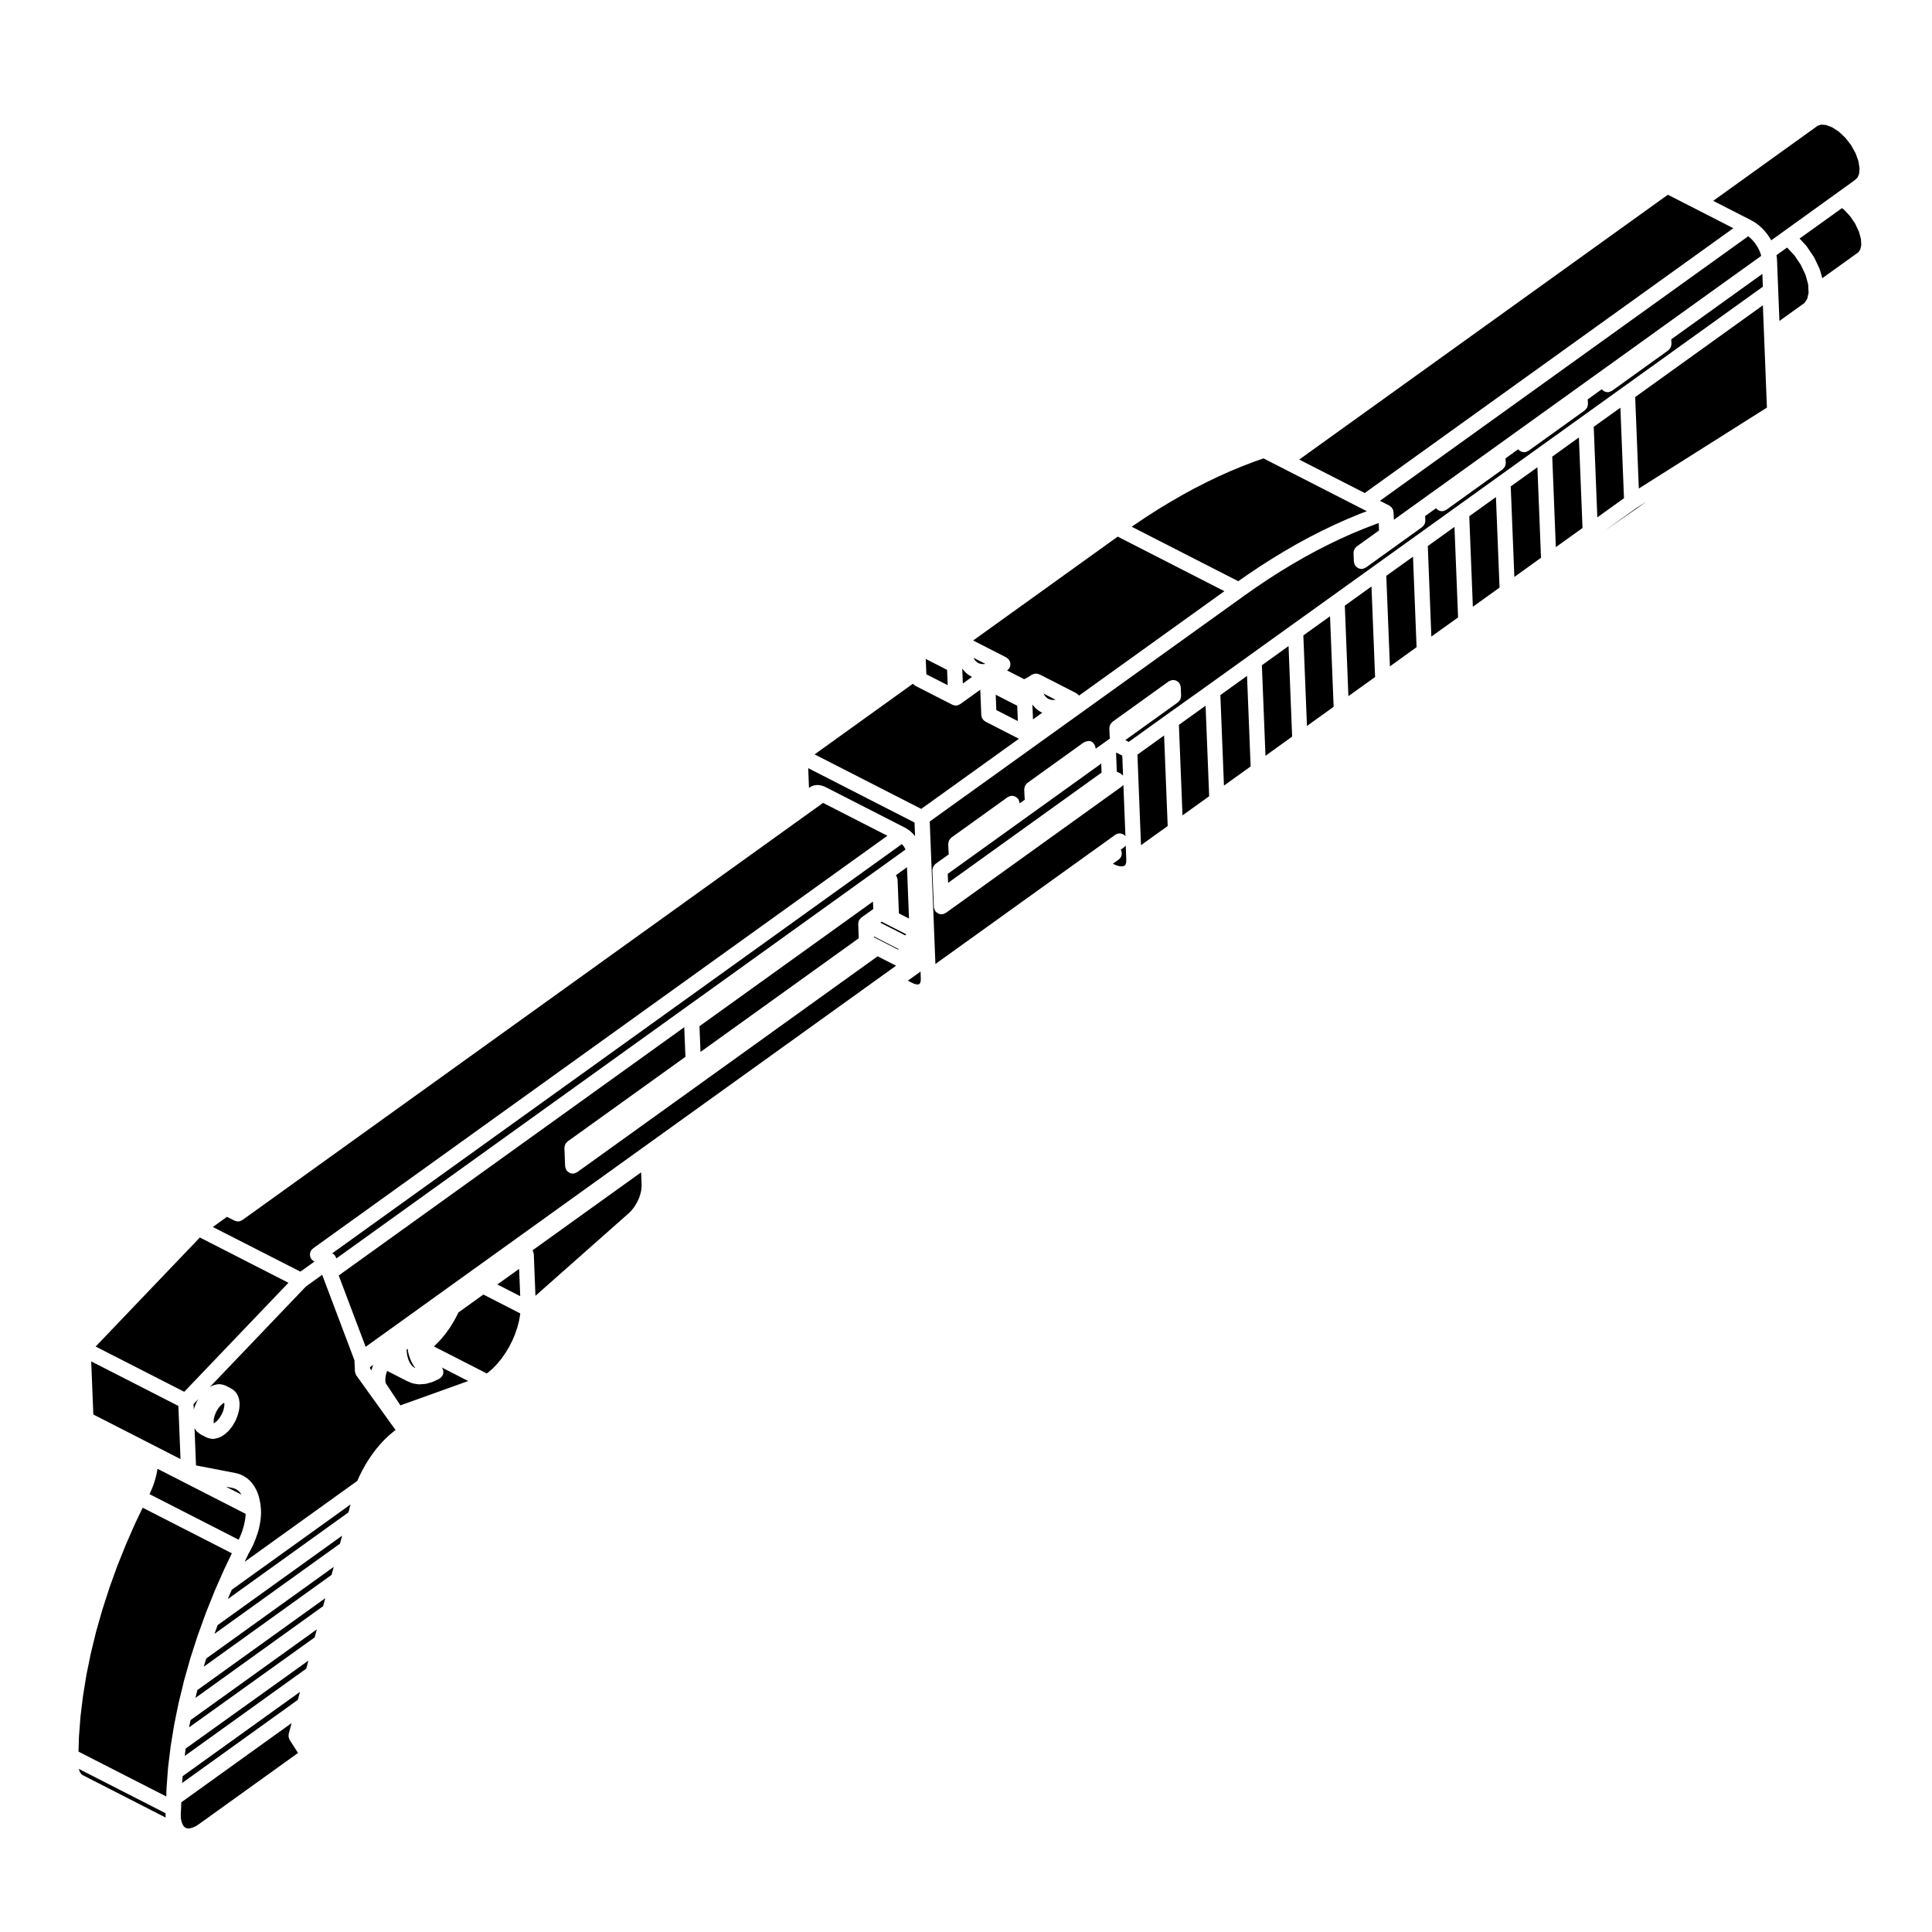 <?xml version="1.0" encoding="UTF-8"?>
<!-- Uploaded to: ICON Repo, www.svgrepo.com, Generator: ICON Repo Mixer Tools -->
<svg fill="#000000" width="800px" height="800px" version="1.1" viewBox="144 144 512 512" xmlns="http://www.w3.org/2000/svg">
 <g>
  <path d="m467.41 328.2 0.953 23.988 7.07-5.074-0.957-23.996z"/>
  <path d="m201.63 520.43 0.609-0.75 0.547-0.938 0.406-0.973 0.223-0.934 0.051-0.758-0.059-0.324-0.359 0.207-0.621 0.543-0.609 0.75-0.543 0.934-0.398 0.973-0.227 0.93-0.051 0.773 0.051 0.32 0.363-0.207z"/>
  <path d="m192.57 590.21 0.215-0.906 0.02-0.039 0.008-0.043 1.664-5.863 0.023-0.035v-0.035l0.527-1.633v-0.008l1.371-4.242 0.02-0.035 0.004-0.035 1.68-4.625 0.004-0.008 0.449-1.238 0.016-0.023 0.004-0.043 2.348-5.863 0.02-0.023 0.008-0.035 1.012-2.305 0.004-0.004 1.547-3.508 0.02-0.023 0.012-0.027 1.902-3.965-23.637-12.082-1.852 3.844-2.531 5.75-2.34 5.824-2.074 5.742v0.008l-1.898 5.883-1.641 5.758-1.41 5.789-1.148 5.602v0.008l-0.922 5.672-0.66 5.41-0.414 5.375-0.117 3.973 23.254 11.883 0.066-2.109 0.008-0.047-0.008-0.043 0.336-4.422v-0.004l0.078-1.012 0.012-0.047-0.004-0.039 0.672-5.566 0.02-0.047-0.004-0.043 0.129-0.797v-0.004l0.801-4.875 0.016-0.035v-0.039l0.543-2.68v-0.004l0.633-3.074 0.02-0.078 1.199-4.898z"/>
  <path d="m220.74 605.02c-0.082-0.125-0.109-0.277-0.156-0.418-0.039-0.105-0.098-0.207-0.105-0.316-0.02-0.105 0-0.211 0.004-0.316 0-0.156-0.004-0.312 0.031-0.465 0.004-0.016-0.004-0.035 0.004-0.051l0.754-2.82-29.234 21.004-0.051 1.75c0 0.016-0.004 0.023-0.012 0.039 0 0.016 0.012 0.023 0.012 0.035v0.012l-0.004 0.004-0.09 1.352 0.055 1.109 0.191 0.926 0.273 0.684 0.309 0.469 0.324 0.293 0.336 0.16 0.457 0.086 0.559-0.047 0.746-0.211 0.871-0.418 0.973-0.656c0.004 0 0.004-0.004 0.004-0.004l25.988-18.672-2.223-3.465c-0.004-0.031-0.004-0.047-0.016-0.062z"/>
  <path d="m207.56 539.47-0.34-0.348-0.375-0.285-0.363-0.219-0.438-0.18-0.516-0.137-1.656-0.316 4.133 2.109-0.117-0.188z"/>
  <path d="m191.84 530.67-0.57-14.082-23.098-11.809 0.559 14.078 15.934 8.145z"/>
  <path d="m196.11 515.61c0.02-0.047 0.02-0.098 0.047-0.137l0.418-0.719-1.281 1.344 0.055 1.457 0.074-0.309c0.016-0.051 0.051-0.09 0.07-0.137 0.016-0.051 0.012-0.098 0.031-0.141l0.516-1.25c0.016-0.047 0.051-0.07 0.07-0.109z"/>
  <path d="m187.88 624.79c0-0.039-0.02-0.074-0.02-0.109l0.012-0.16-22.992-11.75 0.035 0.156 0.277 0.707 0.309 0.457 0.336 0.297 22.07 11.285-0.039-0.754c-0.004-0.047 0.012-0.09 0.012-0.129z"/>
  <path d="m195.8 593.96 33.836-24.316 0.566-2.109-33.898 24.352z"/>
  <path d="m192.96 609.34 32.203-23.133 0.566-2.129-32.535 23.312z"/>
  <path d="m192.27 616.51 30.656-22.031 0.574-2.117-31.102 22.344z"/>
  <path d="m386.1 395.25 0.012-0.012 0.008-0.004 0.098-0.066-0.004-0.023-0.113 0.078z"/>
  <path d="m386.48 365.58c0.012 0.004 0.016 0.012 0.02 0.02l-0.141-3.621-28.176-14.406 0.207 5.219 0.238-0.168c0.066-0.047 0.137-0.055 0.207-0.098 0.059-0.035 0.098-0.086 0.156-0.109l0.293-0.125c0.066-0.031 0.133-0.023 0.203-0.047 0.07-0.02 0.117-0.07 0.191-0.086l0.324-0.07c0.074-0.016 0.137 0.004 0.211 0 0.07-0.012 0.125-0.047 0.207-0.047h0.348c0.059 0 0.105 0.031 0.16 0.035 0.055 0 0.102-0.016 0.145-0.012l0.379 0.059c0.055 0.012 0.098 0.039 0.141 0.055 0.047 0.012 0.09-0.004 0.133 0.012l0.387 0.117c0.039 0.016 0.07 0.047 0.105 0.059 0.035 0.016 0.082 0.004 0.117 0.023l0.402 0.176c0.016 0.012 0.023 0.023 0.047 0.035 0.02 0.004 0.047 0.004 0.066 0.016l21.078 10.777c0.023 0.012 0.039 0.035 0.059 0.047s0.039 0.012 0.055 0.02l0.016 0.012c0.004 0 0.012 0.004 0.016 0.012l0.367 0.215c0.023 0.016 0.039 0.039 0.066 0.059 0.023 0.016 0.047 0.016 0.074 0.031l0.402 0.289c0.02 0.016 0.031 0.047 0.055 0.059 0.023 0.02 0.055 0.023 0.086 0.047l0.383 0.324c0.023 0.023 0.035 0.055 0.059 0.082 0.023 0.02 0.059 0.031 0.082 0.055l0.363 0.371c0.02 0.02 0.023 0.039 0.039 0.059 0.016 0.016 0.039 0.02 0.051 0.039l0.344 0.402c0.016 0.016 0.02 0.043 0.035 0.066z"/>
  <path d="m198.36 584.46-0.359 1.234 33.871-24.336 0.57-2.117-33.781 24.273z"/>
  <path d="m400.72 322.89-0.699-0.551c-0.059-0.047-0.086-0.109-0.137-0.16-0.039-0.039-0.098-0.055-0.125-0.102l-0.609-0.699c-0.039-0.047-0.051-0.102-0.09-0.141l-0.047 0.031 0.152 3.863 2.438-1.754-0.539-0.273c-0.09-0.047-0.145-0.117-0.223-0.176-0.035-0.023-0.086-0.008-0.121-0.039z"/>
  <path d="m371.46 388.56c0.012-0.098 0.039-0.188 0.066-0.281 0.031-0.105 0.055-0.203 0.098-0.297 0.02-0.035 0.016-0.074 0.031-0.105 0.016-0.023 0.039-0.035 0.051-0.059 0.047-0.082 0.105-0.141 0.156-0.211 0.07-0.098 0.137-0.176 0.215-0.258 0.051-0.051 0.098-0.098 0.141-0.133 0.023-0.016 0.035-0.047 0.055-0.059l3.152-2.258-0.082-1.977-45.977 33.031 0.277 6.816 41.934-30.121-0.141-3.769c-0.004-0.039 0.016-0.074 0.016-0.109 0-0.074 0-0.141 0.008-0.211z"/>
  <path d="m185.66 533.75-0.016 0.031v0.066l-0.188 0.914-0.02 0.031v0.07l-0.238 0.934-0.02 0.031-0.004 0.07-0.281 0.93-0.023 0.031-0.004 0.051-0.336 0.934-0.02 0.027-0.008 0.062-0.387 0.93-0.016 0.023-0.008 0.043-0.414 0.926-0.02 0.031-0.023 0.062-0.008 0.016 23.629 12.078 0.355-0.789 0.371-0.914 0.281-0.781 0.277-0.922 0.195-0.793 0.156-0.793 0.133-0.824 0.062-0.746 0.012-0.297-23.367-11.945z"/>
  <path d="m389.45 321.55 0.047 1.148 5.652 2.887-0.16-4.066-5.652-2.887z"/>
  <path d="m383.91 369.02-0.16-0.316-0.207-0.336-0.223-0.309-0.23-0.277-0.09-0.09-150.96 108.45c0.328 0.141 0.59 0.395 0.785 0.699 0.012 0.004 0.012 0.012 0.02 0.016 0 0.004 0 0.016 0.012 0.023 0.09 0.141 0.168 0.289 0.227 0.449 0.02 0.055 0.039 0.105 0.051 0.168l150.83-108.36z"/>
  <path d="m196.96 471.95-27.613 28.898 23.477 11.992 27.617-28.891z"/>
  <path d="m226.34 475.56c0.012-0.023 0.035-0.039 0.051-0.059 0.066-0.117 0.156-0.211 0.25-0.316 0.086-0.102 0.16-0.207 0.266-0.289 0.023-0.02 0.035-0.047 0.055-0.059l152.2-109.35-17.043-8.711-153.89 110.55c-0.02 0.016-0.051 0.012-0.082 0.023-0.312 0.211-0.68 0.336-1.062 0.344-0.012 0-0.02 0.012-0.031 0.012h-0.008c-0.074 0-0.145-0.047-0.227-0.055-0.23-0.031-0.469-0.059-0.68-0.168l-1.367-0.695s-0.004 0-0.012-0.004h-0.012l-0.594-0.309-3.75 2.691 23.207 11.836 3.727-2.672-0.109-0.059-0.012-0.004c-0.281-0.141-0.5-0.344-0.676-0.574-0.012-0.02-0.035-0.023-0.051-0.047-0.055-0.082-0.07-0.168-0.105-0.25-0.07-0.133-0.141-0.258-0.18-0.398-0.035-0.121-0.035-0.242-0.047-0.367-0.012-0.133-0.031-0.262-0.012-0.395 0.016-0.137 0.066-0.266 0.105-0.402 0.043-0.09 0.043-0.184 0.09-0.277z"/>
  <path d="m381.55 376.18c0.082 0.125 0.141 0.266 0.188 0.418 0.039 0.109 0.066 0.227 0.086 0.344 0.012 0.066 0.039 0.117 0.039 0.188l0.359 8.934 2.672 1.367-0.535-13.602-2.957 2.125c0.023 0.031 0.059 0.047 0.09 0.082 0.023 0.043 0.027 0.098 0.059 0.145z"/>
  <path d="m375.59 392.16 0.004 0.227 1.727 0.883 4.758 2.434-0.012-0.223z"/>
  <path d="m441.9 368.53-0.887 0.637c0.5 0.887 0.293 2.016-0.551 2.625l-1.543 1.102 0.145 0.074 0.664 0.309 0.637 0.203 0.543 0.105 0.395 0.016 0.367-0.051 0.227-0.082 0.141-0.086 0.141-0.145 0.109-0.168 0.105-0.281 0.074-0.395 0.016-0.555-0.152-3.785c-0.105 0.168-0.242 0.344-0.43 0.477z"/>
  <path d="m405.16 335.24c-0.082-0.039-0.125-0.105-0.203-0.156-0.121-0.086-0.242-0.168-0.344-0.277-0.086-0.09-0.141-0.191-0.211-0.297-0.07-0.105-0.137-0.215-0.188-0.344-0.051-0.121-0.07-0.246-0.09-0.371-0.02-0.098-0.059-0.172-0.07-0.273l-0.266-6.746-5.316 3.82c-0.023 0.016-0.055 0.012-0.082 0.023-0.051 0.035-0.09 0.059-0.137 0.09-0.266 0.141-0.559 0.246-0.883 0.262-0.023 0-0.051 0.004-0.074 0.004h-0.012c-0.301 0-0.578-0.082-0.836-0.203-0.02-0.012-0.051-0.004-0.07-0.02h-0.012l-9.77-4.988c-0.082-0.039-0.125-0.105-0.195-0.156-0.121-0.086-0.246-0.168-0.344-0.277-0.047-0.051-0.086-0.09-0.121-0.141l-26.059 18.73 28.258 14.445 25.879-18.586z"/>
  <path d="m377.64 388.26-0.344 0.254 6.566 3.359 0.348-0.258-4.887-2.492z"/>
  <path d="m464.18 325.55 21.984-15.797 11-7.891 10.992-7.898 11-7.891 21.984-15.797 10.992-7.891 11-7.898 10.992-7.891 37.055-26.621-0.133-3.391-24.141 17.332 0.047 1.211c0.004 0.039-0.016 0.074-0.016 0.105-0.004 0.07-0.004 0.137-0.016 0.207-0.012 0.102-0.039 0.188-0.066 0.281-0.031 0.105-0.055 0.203-0.098 0.297-0.016 0.035-0.012 0.07-0.031 0.105-0.012 0.02-0.031 0.023-0.039 0.047-0.051 0.086-0.105 0.156-0.168 0.238-0.09 0.105-0.176 0.207-0.277 0.297-0.051 0.047-0.082 0.105-0.137 0.145l-14.902 10.707c-0.035 0.023-0.082 0.016-0.109 0.039-0.293 0.18-0.609 0.316-0.977 0.332-0.023 0-0.055 0.004-0.086 0.004-0.309 0-0.578-0.082-0.84-0.203-0.07-0.031-0.121-0.086-0.191-0.121-0.188-0.117-0.352-0.258-0.5-0.422-0.004-0.012-0.016-0.016-0.023-0.02l-3.707 2.664 0.051 1.203c0 0.039-0.02 0.074-0.02 0.117 0 0.07-0.004 0.133-0.012 0.203-0.016 0.102-0.047 0.188-0.07 0.281-0.031 0.102-0.051 0.195-0.098 0.293-0.016 0.039-0.016 0.082-0.035 0.109-0.012 0.02-0.031 0.023-0.039 0.047-0.047 0.086-0.105 0.156-0.168 0.23-0.082 0.105-0.168 0.203-0.266 0.293-0.055 0.047-0.086 0.105-0.141 0.152l-14.902 10.707c-0.039 0.023-0.082 0.016-0.117 0.039-0.293 0.18-0.609 0.316-0.973 0.332-0.031 0-0.055 0.004-0.082 0.004h-0.012c-0.301 0-0.578-0.082-0.836-0.203-0.07-0.031-0.121-0.086-0.188-0.121-0.191-0.109-0.359-0.258-0.504-0.43-0.012-0.012-0.02-0.016-0.031-0.023l-3.336 2.402 0.051 1.203c0 0.039-0.02 0.074-0.02 0.117 0 0.07-0.004 0.133-0.012 0.203-0.016 0.102-0.047 0.188-0.07 0.281-0.031 0.102-0.051 0.195-0.098 0.293-0.016 0.039-0.016 0.082-0.035 0.109-0.012 0.02-0.031 0.023-0.039 0.047-0.047 0.086-0.105 0.156-0.168 0.23-0.082 0.105-0.168 0.203-0.266 0.293-0.055 0.047-0.086 0.105-0.141 0.152l-14.902 10.707c-0.039 0.023-0.082 0.016-0.117 0.039-0.293 0.18-0.609 0.316-0.973 0.332-0.031 0-0.055 0.004-0.082 0.004h-0.012c-0.301 0-0.578-0.082-0.836-0.203-0.07-0.031-0.121-0.086-0.188-0.121-0.191-0.109-0.359-0.258-0.504-0.43-0.012-0.012-0.02-0.016-0.031-0.02l-2.871 2.062 0.051 1.203c0.004 0.039-0.016 0.082-0.02 0.117 0 0.07 0 0.133-0.012 0.203-0.012 0.102-0.039 0.188-0.066 0.281-0.023 0.102-0.055 0.195-0.098 0.293-0.02 0.039-0.016 0.082-0.031 0.109-0.012 0.02-0.035 0.023-0.047 0.047-0.047 0.086-0.105 0.156-0.168 0.23-0.082 0.105-0.168 0.203-0.266 0.293-0.055 0.047-0.086 0.105-0.141 0.152l-14.906 10.707c-0.035 0.023-0.082 0.016-0.117 0.039-0.289 0.18-0.609 0.316-0.977 0.332-0.023 0.004-0.051 0.004-0.074 0.004h-0.012c-0.301 0-0.578-0.082-0.836-0.203-0.07-0.035-0.125-0.086-0.191-0.121-0.191-0.117-0.352-0.258-0.5-0.422-0.031-0.039-0.082-0.055-0.105-0.098-0.035-0.051-0.039-0.105-0.07-0.16-0.082-0.121-0.133-0.25-0.176-0.395-0.039-0.117-0.07-0.23-0.09-0.352-0.004-0.066-0.039-0.117-0.039-0.188l-0.09-2.293c-0.004-0.07 0.023-0.133 0.031-0.203 0.012-0.133 0.031-0.262 0.066-0.395 0.035-0.125 0.074-0.242 0.133-0.359 0.055-0.109 0.117-0.215 0.195-0.316 0.09-0.105 0.176-0.207 0.277-0.297 0.051-0.047 0.082-0.105 0.137-0.145l5.914-4.246-0.082-1.961-0.598 0.211-3.098 1.18-3.219 1.328-3.18 1.422h-0.004l-3.133 1.508s-0.004 0.004-0.012 0.004l-3.254 1.664-3.188 1.734-3.254 1.879h-0.004l-3.215 1.953-3.219 2.055-3.273 2.207-3.25 2.277c0 0.004-0.012 0-0.012 0.004-0.02 0.016-0.031 0.031-0.047 0.047l-0.121 0.09c-0.02 0.016-0.039 0.035-0.066 0.047l-82.836 59.477 1.508 37.762 47.656-34.234c0.867-0.625 2.023-0.438 2.699 0.359l-0.539-13.633c-0.121 0.176-0.262 0.348-0.449 0.484l-46.594 33.477c-0.039 0.023-0.086 0.016-0.117 0.039-0.297 0.18-0.609 0.316-0.977 0.332-0.023 0.004-0.051 0.004-0.074 0.004h-0.012c-0.301 0-0.578-0.082-0.836-0.203-0.07-0.031-0.121-0.086-0.188-0.121-0.191-0.117-0.359-0.258-0.504-0.422-0.031-0.039-0.082-0.055-0.105-0.098-0.035-0.051-0.039-0.105-0.07-0.16-0.074-0.121-0.125-0.25-0.176-0.387-0.039-0.121-0.07-0.238-0.09-0.359-0.012-0.066-0.039-0.117-0.039-0.188l-0.102-2.508-0.297-7.203c0-0.074 0.031-0.133 0.035-0.203 0.012-0.133 0.031-0.262 0.066-0.387s0.082-0.246 0.137-0.367c0.051-0.105 0.117-0.211 0.191-0.312 0.086-0.109 0.172-0.207 0.277-0.301 0.055-0.047 0.086-0.105 0.137-0.145l3.535-2.543c-0.02-0.074-0.02-0.145-0.031-0.223-0.004-0.066-0.039-0.121-0.039-0.188l-0.102-2.293c0-0.074 0.031-0.133 0.035-0.207 0.012-0.133 0.031-0.262 0.066-0.395 0.035-0.121 0.074-0.238 0.125-0.352 0.059-0.109 0.125-0.223 0.207-0.324 0.082-0.105 0.168-0.203 0.266-0.293 0.055-0.047 0.086-0.105 0.141-0.152l13.082-9.395 1.82-1.309c0.055-0.039 0.117-0.047 0.172-0.082 0.109-0.066 0.223-0.109 0.348-0.152 0.137-0.051 0.266-0.086 0.414-0.105 0.055-0.004 0.102-0.035 0.156-0.039 0.059 0 0.105 0.023 0.16 0.031 0.191 0.012 0.367 0.047 0.543 0.105 0.039 0.016 0.082 0.031 0.109 0.047 0.203 0.082 0.379 0.191 0.543 0.332 0.047 0.035 0.082 0.074 0.117 0.105 0.082 0.082 0.168 0.125 0.238 0.215 0.047 0.066 0.055 0.141 0.098 0.211 0.055 0.098 0.098 0.191 0.133 0.297 0.051 0.137 0.09 0.273 0.105 0.414 0.004 0.059 0.039 0.105 0.039 0.172l0.004 0.098 1.391-0.996c-0.02-0.082-0.02-0.152-0.031-0.227-0.004-0.066-0.039-0.121-0.039-0.188l-0.102-2.293c0-0.074 0.031-0.133 0.035-0.207 0.012-0.133 0.031-0.262 0.066-0.395 0.035-0.121 0.074-0.238 0.125-0.352 0.059-0.109 0.125-0.223 0.207-0.324 0.082-0.105 0.168-0.203 0.266-0.293 0.055-0.047 0.086-0.105 0.141-0.152l13.078-9.395c0.004 0 0.004 0 0.004-0.004l1.82-1.305c0.051-0.035 0.105-0.047 0.16-0.074 0.117-0.07 0.242-0.117 0.367-0.16 0.133-0.051 0.262-0.086 0.398-0.102 0.059-0.004 0.105-0.039 0.168-0.039 0.734-0.156 1.336 0.246 1.707 0.828 0.004 0.004 0.012 0.004 0.012 0.012 0 0.004 0 0.012 0.004 0.016 0.109 0.176 0.191 0.352 0.25 0.555 0.039 0.109 0.059 0.223 0.082 0.332 0.012 0.066 0.039 0.121 0.039 0.191l0.004 0.09 2.133-1.531 1.656-1.188c-0.02-0.082-0.016-0.152-0.023-0.227-0.012-0.066-0.047-0.121-0.051-0.188l-0.09-2.293c-0.004-0.074 0.023-0.133 0.031-0.207 0.012-0.133 0.031-0.262 0.066-0.395 0.035-0.121 0.074-0.238 0.133-0.352 0.055-0.109 0.121-0.223 0.203-0.324 0.082-0.105 0.168-0.203 0.266-0.293 0.055-0.047 0.086-0.105 0.141-0.152l13.082-9.395c0.004 0 0.004 0 0.004-0.004l1.82-1.305c0.051-0.035 0.105-0.047 0.16-0.074 0.117-0.07 0.242-0.117 0.367-0.16 0.133-0.047 0.258-0.082 0.395-0.102 0.059-0.004 0.105-0.039 0.172-0.039 0.074-0.004 0.137 0.031 0.211 0.031 0.117 0.012 0.23 0.023 0.344 0.055 0.168 0.039 0.312 0.09 0.457 0.168 0.074 0.039 0.141 0.086 0.215 0.133 0.141 0.105 0.262 0.211 0.367 0.344 0.039 0.047 0.09 0.066 0.117 0.105 0.023 0.039 0.039 0.102 0.066 0.141 0.074 0.125 0.133 0.262 0.18 0.402 0.039 0.121 0.07 0.242 0.09 0.367 0.012 0.066 0.039 0.117 0.039 0.18l0.09 2.293c0.004 0.039-0.016 0.074-0.016 0.109-0.004 0.07-0.004 0.133-0.016 0.203-0.012 0.102-0.039 0.188-0.066 0.281-0.031 0.105-0.055 0.203-0.098 0.297-0.02 0.035-0.016 0.074-0.031 0.105-0.012 0.02-0.035 0.023-0.047 0.047-0.047 0.086-0.105 0.152-0.16 0.23-0.09 0.105-0.176 0.207-0.277 0.297-0.051 0.047-0.082 0.105-0.137 0.145l-13.934 10.004 0.922 0.473 9.992-7.184z"/>
  <path d="m387.87 401.48c-0.059 0.055-0.098 0.121-0.16 0.172l-3.129 2.242 1.117 0.562 0.523 0.238 0.449 0.137 0.332 0.051h0.312l0.141-0.031 0.141-0.066 0.07-0.051 0.09-0.105 0.102-0.168 0.09-0.266 0.059-0.367 0.016-0.516-0.074-1.867c-0.023 0.027-0.055 0.02-0.078 0.035z"/>
  <path d="m200.83 576.99 33.266-23.902 0.574-2.125-32.996 23.711z"/>
  <path d="m402.66 319.28 0.402 0.32 0.418 0.211 0.492 0.129 0.555 0.051 0.621-0.055-3.184-1.625 0.336 0.559z"/>
  <path d="m439.77 343.55 0.195 4.938 1.047 0.535c0.02 0.016 0.035 0.035 0.059 0.051 0.105 0.066 0.195 0.152 0.297 0.238 0.086 0.07 0.188 0.117 0.258 0.203l-0.211-5.266-1.527-0.781z"/>
  <path d="m456.42 336.09 0.957 23.996 7.066-5.082-0.953-23.984z"/>
  <path d="m395.26 377.96 40.672-29.219-0.094-2.379-40.68 29.219z"/>
  <path d="m445.43 343.99 0.945 23.988 7.074-5.074-0.953-23.996z"/>
  <path d="m242.46 507.04c0.004-0.035 0.035-0.059 0.047-0.102 0.012-0.031 0-0.066 0.012-0.102l0.312-0.953c0.012-0.023 0.031-0.047 0.039-0.07 0.012-0.031 0.004-0.059 0.02-0.086l0.02-0.051-0.863 0.625 0.016 0.344 0.371 0.52z"/>
  <path d="m247.77 521.51-9.34-13.008c-0.035-0.051-0.039-0.105-0.07-0.16-0.074-0.121-0.125-0.25-0.176-0.387-0.039-0.121-0.07-0.238-0.09-0.359-0.012-0.066-0.039-0.117-0.039-0.188l-0.082-2.019-0.039-0.891-8.496-22.5c-0.02-0.047-0.012-0.098-0.02-0.137-0.012-0.016-0.02-0.023-0.02-0.039l-4.316 3.102-25.488 26.668 0.598-0.336c0.102-0.055 0.195-0.059 0.297-0.098 0.09-0.035 0.168-0.102 0.266-0.117l0.855-0.188c0.074-0.016 0.156 0 0.238-0.012 0.207-0.023 0.418-0.039 0.621 0.004l0.711 0.141c0.102 0.02 0.176 0.082 0.266 0.109 0.09 0.031 0.176 0.023 0.262 0.07l1.57 0.805c0.039 0.02 0.066 0.059 0.102 0.082 0.059 0.035 0.117 0.07 0.172 0.105 0.02 0.016 0.039 0.016 0.059 0.031l0.586 0.465c0.004 0.004 0.012 0.016 0.02 0.023 0.105 0.086 0.176 0.207 0.266 0.312 0.086 0.105 0.18 0.195 0.242 0.312 0.012 0.012 0.02 0.016 0.02 0.023l0.383 0.754c0.055 0.105 0.059 0.211 0.09 0.316 0.031 0.098 0.09 0.172 0.105 0.277l0.156 0.992c0.012 0.074-0.016 0.137-0.012 0.211 0 0.082 0.035 0.141 0.031 0.223l-0.07 1.16c-0.004 0.07-0.039 0.121-0.051 0.191-0.012 0.059 0.012 0.117-0.012 0.176l-0.309 1.25c-0.012 0.035-0.051 0.051-0.059 0.086-0.02 0.066-0.012 0.133-0.039 0.195l-0.492 1.254c-0.016 0.031-0.051 0.047-0.066 0.074-0.023 0.059-0.023 0.117-0.059 0.172l-0.691 1.18c-0.023 0.035-0.066 0.051-0.086 0.086-0.039 0.055-0.051 0.117-0.09 0.168l-0.816 1.012c-0.035 0.039-0.086 0.055-0.117 0.098-0.051 0.051-0.07 0.109-0.117 0.156l-0.898 0.785c-0.035 0.031-0.082 0.016-0.117 0.047-0.082 0.066-0.137 0.141-0.227 0.195l-0.898 0.504c-0.059 0.035-0.125 0.023-0.188 0.051-0.125 0.055-0.238 0.133-0.371 0.16l-0.855 0.188c-0.137 0.035-0.289 0.051-0.422 0.051h-0.004l0.004-0.004c-0.125 0-0.258-0.016-0.395-0.039l-0.734-0.145c-0.105-0.023-0.203-0.09-0.309-0.125-0.07-0.031-0.145-0.02-0.215-0.055l-1.57-0.805c-0.09-0.047-0.141-0.117-0.215-0.176-0.035-0.02-0.074-0.012-0.105-0.035l-0.605-0.473c-0.227-0.18-0.402-0.402-0.527-0.648-0.004-0.012-0.02-0.016-0.02-0.023l-0.203-0.398 0.398 9.945 10.43 2.012c0.023 0.004 0.039 0.02 0.07 0.023 0.02 0.004 0.047 0 0.07 0.004l0.711 0.188c0.039 0.012 0.07 0.047 0.109 0.059 0.039 0.016 0.098 0.004 0.137 0.023l0.672 0.277c0.051 0.02 0.082 0.059 0.121 0.086 0.047 0.02 0.09 0.02 0.125 0.047l0.621 0.363c0.039 0.023 0.066 0.066 0.102 0.09 0.039 0.023 0.09 0.031 0.121 0.059l0.578 0.453c0.035 0.031 0.055 0.07 0.086 0.102 0.039 0.035 0.082 0.047 0.117 0.082l0.523 0.527c0.031 0.035 0.039 0.074 0.07 0.105s0.07 0.055 0.102 0.09l0.469 0.621c0.023 0.031 0.023 0.07 0.047 0.102 0.023 0.031 0.055 0.051 0.074 0.082l0.414 0.691c0.02 0.035 0.02 0.07 0.035 0.105 0.02 0.035 0.059 0.059 0.074 0.102l0.348 0.766c0.016 0.031 0.012 0.066 0.02 0.102 0.012 0.023 0.035 0.047 0.047 0.07l0.297 0.836c0.012 0.031 0.004 0.059 0.016 0.09 0.012 0.035 0.035 0.059 0.039 0.098l0.227 0.906c0.012 0.023 0 0.051 0.004 0.074 0.004 0.023 0.023 0.047 0.023 0.07l0.168 0.961c0.012 0.023 0 0.051 0 0.082 0.004 0.023 0.02 0.047 0.02 0.07l0.102 1.012c0.004 0.02-0.004 0.039-0.004 0.059 0.004 0.023 0.016 0.047 0.016 0.066l0.031 0.805c0 0.023-0.012 0.047-0.012 0.074 0 0.023 0.012 0.047 0.012 0.07l-0.031 0.848c0 0.02-0.012 0.039-0.012 0.059s0.012 0.035 0.004 0.055l-0.082 0.875c-0.004 0.023-0.016 0.039-0.016 0.066-0.004 0.02 0 0.039 0 0.059l-0.137 0.898c0 0.016-0.016 0.02-0.02 0.031 0 0.02 0.012 0.039 0 0.059l-0.176 0.918c-0.004 0.016-0.02 0.02-0.02 0.031-0.012 0.023 0 0.047-0.004 0.07l-0.238 0.938c-0.004 0.012-0.016 0.016-0.016 0.023-0.012 0.02 0 0.047-0.012 0.066l-0.285 0.883c-0.012 0.016-0.02 0.02-0.031 0.035-0.004 0.023 0 0.047-0.012 0.066l-0.332 0.938c0 0.012-0.012 0.012-0.012 0.02-0.012 0.016-0.004 0.035-0.012 0.051l-0.371 0.938c-0.012 0.016-0.02 0.02-0.031 0.035-0.012 0.016-0.004 0.035-0.012 0.055l-0.422 0.926c-0.012 0.012-0.02 0.016-0.02 0.023-0.012 0.016-0.012 0.035-0.02 0.051l-0.453 0.906c-0.012 0.016-0.023 0.016-0.031 0.031-0.012 0.016-0.012 0.031-0.016 0.047l-0.469 0.828-1.062 2.215 29.875-21.457 0.438-1.004c0.004-0.016 0.016-0.02 0.023-0.035 0.012-0.016 0.004-0.035 0.012-0.051l0.734-1.496c0.012-0.016 0.023-0.023 0.035-0.039 0.004-0.016 0.004-0.035 0.016-0.051l0.801-1.445c0.004-0.016 0.02-0.02 0.023-0.035 0.012-0.016 0.012-0.031 0.02-0.047l0.867-1.406c0.012-0.016 0.031-0.023 0.039-0.039 0.012-0.016 0.012-0.031 0.02-0.047l0.926-1.352c0.004-0.012 0.02-0.02 0.031-0.031 0.012-0.016 0.012-0.031 0.02-0.047l0.961-1.281c0.012-0.016 0.031-0.023 0.047-0.039 0.016-0.016 0.016-0.031 0.023-0.047l1.012-1.199c0.012-0.016 0.031-0.02 0.047-0.035s0.016-0.031 0.023-0.047l1.043-1.113c0.016-0.016 0.035-0.02 0.051-0.031 0.016-0.02 0.02-0.039 0.035-0.055l1.066-1.012c0.016-0.016 0.035-0.02 0.051-0.035 0.02-0.012 0.023-0.031 0.039-0.047l1.09-0.918c0.016-0.016 0.039-0.02 0.059-0.035s0.023-0.035 0.047-0.051l0.539-0.395-1.07-1.473c0.008 0 0 0 0 0z"/>
  <path d="m204.65 567.06-0.289 0.711 31.973-22.969 0.57-2.117-31.48 22.617z"/>
  <path d="m261.1 506.45c0.055 0.074 0.105 0.141 0.145 0.223 0.016 0.035 0.051 0.055 0.066 0.09 0.02 0.039 0.016 0.086 0.031 0.121 0.035 0.086 0.059 0.168 0.082 0.258 0.023 0.098 0.047 0.18 0.055 0.277 0.004 0.082 0.012 0.156 0.012 0.242 0 0.09-0.02 0.172-0.031 0.262-0.012 0.055 0.004 0.105-0.012 0.168-0.004 0.023-0.031 0.039-0.039 0.066-0.023 0.098-0.055 0.18-0.098 0.273-0.016 0.039-0.016 0.082-0.035 0.109-0.02 0.047-0.07 0.066-0.102 0.105-0.105 0.176-0.23 0.332-0.395 0.473-0.059 0.051-0.105 0.09-0.168 0.133-0.059 0.039-0.105 0.09-0.176 0.121-0.035 0.02-0.059 0.055-0.102 0.074l-1.512 0.711c-0.051 0.023-0.105 0.016-0.152 0.035-0.055 0.02-0.102 0.066-0.152 0.082l-1.457 0.414c-0.105 0.031-0.203 0.031-0.301 0.047-0.035 0.004-0.059 0.023-0.098 0.023l-1.379 0.105c-0.051 0.004-0.102 0.012-0.156 0.012h-0.004c-0.105 0-0.203-0.012-0.301-0.023l-1.281-0.195c-0.09-0.016-0.16-0.07-0.246-0.098-0.082-0.023-0.16-0.016-0.242-0.051l-1.145-0.492c-0.023-0.012-0.035-0.031-0.055-0.039-0.02-0.012-0.047-0.004-0.07-0.016l-5.195-2.656-0.238 0.707-0.156 0.742-0.074 0.664 0.004 0.574 0.07 0.418 0.082 0.238 3.836 5.789 17.973-6.449-7.031-3.598c0.027 0.008 0.039 0.039 0.047 0.059z"/>
  <path d="m285.12 475.35c0.02 0.031 0.031 0.066 0.047 0.098 0.066 0.105 0.109 0.215 0.152 0.336 0.047 0.133 0.082 0.262 0.102 0.395 0.012 0.066 0.039 0.109 0.039 0.176l0.441 11.043 24.551-21.73 0.523-0.48 0.441-0.484 0.473-0.586 0.434-0.629 0.363-0.621 0.387-0.754 0.301-0.684 0.238-0.691 0.203-0.73 0.133-0.664 0.074-0.648 0.02-0.578-0.141-3.441z"/>
  <path d="m296.96 454.64c-0.035 0.023-0.082 0.016-0.117 0.039-0.289 0.18-0.609 0.316-0.973 0.332-0.031 0-0.055 0.004-0.082 0.004h-0.012c-0.301 0-0.578-0.082-0.836-0.203-0.07-0.031-0.121-0.086-0.188-0.121-0.191-0.117-0.359-0.258-0.504-0.422-0.031-0.039-0.082-0.055-0.105-0.098-0.035-0.051-0.039-0.105-0.07-0.16-0.074-0.121-0.125-0.25-0.176-0.387-0.039-0.121-0.07-0.238-0.09-0.359-0.012-0.066-0.039-0.117-0.039-0.188l-0.137-3.324c0-0.004 0.004-0.004 0.004-0.012l-0.066-1.512c0-0.07 0.031-0.125 0.031-0.191 0.012-0.141 0.031-0.277 0.07-0.414 0.031-0.121 0.07-0.238 0.125-0.344 0.055-0.117 0.117-0.227 0.195-0.328 0.086-0.105 0.172-0.203 0.277-0.293 0.051-0.051 0.082-0.105 0.137-0.152l31.242-22.441-0.312-7.844-91.574 65.793 7.141 18.902 140.56-100.99-4.883-2.5z"/>
  <path d="m252.09 501.98c-0.023-0.102 0-0.195-0.004-0.297-0.004-0.035-0.016-0.07-0.02-0.102-0.004-0.039-0.039-0.059-0.051-0.102l-0.281 0.207 0.152 1.375 0.328 1.238 0.441 0.945 0.523 0.695 0.586 0.469 0.324 0.141-0.488-0.676c-0.039-0.055-0.047-0.109-0.082-0.168-0.02-0.035-0.059-0.051-0.082-0.086l-0.539-1.055c-0.031-0.059-0.031-0.117-0.055-0.176-0.016-0.035-0.047-0.047-0.059-0.082l-0.422-1.188c-0.016-0.051-0.004-0.102-0.023-0.145-0.004-0.023-0.031-0.039-0.039-0.066l-0.215-0.918v-0.02c0.012 0.012 0.004 0.012 0.004 0.008z"/>
  <path d="m275.8 484.4 6.062 3.102-0.289-7.242z"/>
  <path d="m265.47 491.83c-0.012 0.031-0.012 0.059-0.023 0.09l-0.945 1.828c-0.012 0.02-0.035 0.023-0.047 0.047-0.012 0.023-0.012 0.051-0.023 0.074l-1.062 1.754c-0.012 0.02-0.031 0.023-0.047 0.039-0.016 0.023-0.016 0.055-0.031 0.082l-1.16 1.641c-0.016 0.02-0.039 0.023-0.055 0.047-0.02 0.023-0.023 0.059-0.047 0.086l-1.246 1.496c-0.016 0.02-0.047 0.031-0.066 0.051s-0.023 0.051-0.047 0.07l-1.309 1.34c-0.023 0.023-0.055 0.031-0.082 0.055-0.023 0.02-0.035 0.055-0.059 0.074l-0.246 0.211 14.016 7.164 0.301-0.207 1.188-1.008 1.184-1.215 1.152-1.387 1.074-1.516 0.961-1.586 0.902-1.742 0.734-1.738 0.609-1.773 0.453-1.734 0.301-1.691 0.023-0.312-9.773-5.004z"/>
  <path d="m194.12 601.71-0.008 0.059 33.281-23.848 0.57-2.121-33.465 24.047z"/>
  <path d="m586 195.61-97.695 70.18 17.359 8.867 97.684-70.18-10.117-5.176v-0.004z"/>
  <path d="m512.49 278.23c0.02 0.016 0.047 0.031 0.066 0.051 0.055 0.039 0.109 0.074 0.16 0.117 0.023 0.031 0.059 0.051 0.086 0.082 0.066 0.082 0.105 0.168 0.152 0.25 0.082 0.105 0.145 0.215 0.195 0.336 0.012 0.023 0.031 0.047 0.039 0.07 0.004 0.004 0 0.016 0.004 0.02 0.031 0.098 0.023 0.188 0.047 0.281 0.02 0.102 0.059 0.18 0.07 0.289l0.082 2.019 3.231-2.324c0.012-0.004 0.012-0.004 0.012-0.012l1.82-1.305s0-0.004 0.004-0.004l6.398-4.594 13.082-9.395 1.82-1.309 6.863-4.934 13.082-9.395 1.82-1.309 7.234-5.195 13.082-9.395h0.004l1.812-1.316c0.004 0 0.004-0.004 0.004-0.004l27.07-19.438-0.031-0.156-0.09-0.281c-0.004-0.012 0-0.016-0.004-0.023-0.004-0.004-0.004-0.004-0.004-0.012l-0.105-0.344-0.273-0.672-0.363-0.711-0.387-0.637-0.492-0.684-0.492-0.586-0.539-0.539-0.57-0.492-0.09-0.066-97.594 70.105 2.508 1.281c0.117 0.059 0.191 0.148 0.285 0.227z"/>
  <path d="m419.31 332.39-0.699-0.551c-0.055-0.039-0.082-0.105-0.125-0.145-0.039-0.039-0.102-0.055-0.137-0.102l-0.609-0.691c-0.039-0.051-0.055-0.105-0.09-0.16l-0.051 0.035 0.156 3.863 2.449-1.758-0.551-0.277c-0.09-0.047-0.141-0.117-0.223-0.172-0.035-0.023-0.086-0.012-0.121-0.043z"/>
  <path d="m420.88 328.36 0.375 0.426 0.402 0.32 0.406 0.203 0.512 0.145 0.539 0.047 0.629-0.055-3.199-1.641v0.012z"/>
  <path d="m474.44 296.43 0.016-0.012 0.016-0.008 3.277-2.207 0.027-0.012 0.008-0.016 3.293-2.094 0.02-0.012 0.02-0.016 3.266-1.984 0.02-0.004 0.02-0.02 3.273-1.891 0.031-0.008 0.02-0.016 3.254-1.773 0.027-0.008 0.023-0.02 3.262-1.66 0.031-0.012 0.012-0.012 3.242-1.551 0.02-0.004 0.031-0.02 3.223-1.445 0.031-0.008 0.031-0.02 3.207-1.328 0.031-0.008 0.023-0.016 2.031-0.77-1.293-0.66-0.008-0.004h-0.008l-21.395-10.934v-0.004l-2.434-1.238-0.008-0.008-0.012-0.004-2.231-1.145-2.359 0.828-3.102 1.18-3.215 1.328-3.18 1.422h-0.004l-3.133 1.504-0.012 0.008-3.25 1.66h-0.008l-3.164 1.719v0.004l-3.277 1.891h-0.004l-3.219 1.953-3.215 2.059-3.246 2.176-0.004 0.004-0.527 0.375 28.238 14.441z"/>
  <path d="m429.32 327.78c0.031 0.02 0.059 0.031 0.09 0.051 0.098 0.059 0.16 0.145 0.246 0.215 0.09 0.086 0.188 0.156 0.262 0.25 0.016 0.016 0.031 0.023 0.039 0.039l38.516-27.664-28.27-14.461-38.309 27.527 8.777 4.484c0.023 0.016 0.039 0.039 0.07 0.055 0.031 0.02 0.055 0.031 0.082 0.047 0.102 0.059 0.168 0.145 0.246 0.223 0.102 0.082 0.195 0.152 0.273 0.25 0.016 0.02 0.035 0.031 0.055 0.051 0.012 0.016 0.012 0.031 0.016 0.039 0.012 0.012 0.023 0.02 0.031 0.031 0.047 0.074 0.055 0.152 0.098 0.23 0.059 0.109 0.117 0.227 0.152 0.348 0.012 0.039 0.031 0.082 0.035 0.121 0.02 0.102 0.012 0.191 0.016 0.293 0.004 0.117 0.023 0.23 0.004 0.348 0 0.047 0 0.09-0.012 0.125-0.02 0.105-0.07 0.203-0.105 0.301-0.031 0.086-0.031 0.172-0.07 0.25-0.012 0.02-0.031 0.023-0.039 0.047-0.023 0.047-0.039 0.086-0.07 0.121-0.059 0.102-0.156 0.176-0.242 0.266-0.098 0.102-0.156 0.211-0.273 0.293l-0.039 0.023 4.5 2.309 0.16-0.066 0.855-0.438 1.02-0.672c0.086-0.055 0.176-0.066 0.258-0.105 0.121-0.055 0.238-0.105 0.363-0.137 0.125-0.035 0.25-0.047 0.383-0.051 0.125-0.012 0.25-0.016 0.383 0.004 0.125 0.02 0.246 0.059 0.371 0.105 0.09 0.031 0.176 0.031 0.266 0.074l9.809 5.019c0.012 0.016 0.023 0.039 0.055 0.055z"/>
  <path d="m408.04 332.18 5.699 2.914-0.172-4.062-5.691-2.918z"/>
  <path d="m478.41 320.3 0.957 23.992 7.062-5.082-0.949-23.996z"/>
  <path d="m611.93 243.81-0.051-1.242v-0.008l-0.699-17.648-33.84 24.309 0.969 24.242 33.945-21.445-0.328-8.199z"/>
  <path d="m623.18 219.37-0.691-2.523-1.254-2.656-1.703-2.523-1.934-2.07-2.805 2.012c0.004 0.02 0 0.039 0 0.066 0.012 0.031 0.031 0.059 0.031 0.098l0.082 0.777c0.004 0.02-0.004 0.039 0 0.059 0 0.02 0.012 0.039 0.012 0.066l0.648 16.383 6.641-4.769 0.719-1.078 0.379-1.664c0-0.016-0.012-0.031-0.012-0.047z"/>
  <path d="m631 195.01 4.449-3.199 0.797-0.734 0.422-0.953 0.137-1.484-0.309-1.934-0.754-2.102-1.199-2.16-1.531-1.953-1.742-1.629-1.758-1.133-1.629-0.609-1.23-0.098-0.934 0.297-27.703 19.906 10.117 5.176c0.02 0.012 0.031 0.031 0.051 0.039 0.012 0.004 0.031 0.004 0.039 0.016l0.035 0.02c0.004 0 0.004 0.004 0.016 0.004l0.672 0.387c0.031 0.016 0.039 0.047 0.07 0.066 0.031 0.02 0.059 0.02 0.09 0.039l0.707 0.504c0.023 0.016 0.035 0.047 0.059 0.066 0.023 0.02 0.055 0.023 0.086 0.047l0.691 0.59c0.02 0.02 0.031 0.051 0.051 0.07 0.023 0.02 0.055 0.031 0.074 0.051l0.648 0.66c0.02 0.02 0.023 0.047 0.047 0.066 0.016 0.02 0.039 0.023 0.055 0.047l0.609 0.719c0.016 0.02 0.02 0.047 0.035 0.066 0.02 0.023 0.051 0.035 0.066 0.059l0.559 0.777c0.016 0.023 0.02 0.055 0.035 0.082 0.016 0.02 0.039 0.031 0.051 0.055l0.492 0.805c0.012 0.016 0.012 0.035 0.02 0.055l3.117-2.238z"/>
  <path d="m636.62 205.35-0.973-2.07-1.328-1.965-1.582-1.703-0.598-0.457-11.234 8.066 1.691 1.812c0.039 0.039 0.051 0.098 0.09 0.133 0.031 0.047 0.082 0.07 0.105 0.109l1.879 2.785c0.031 0.047 0.035 0.098 0.059 0.137 0.031 0.051 0.074 0.082 0.102 0.125l1.387 2.941c0.023 0.059 0.02 0.117 0.039 0.176 0.02 0.055 0.066 0.098 0.082 0.152l0.586 2.137 9.562-6.867 0.5-0.746 0.266-1.176-0.09-1.652z"/>
  <path d="m568.97 284.87 11.441-7.977-2.828 1.785z"/>
  <path d="m500.39 304.5 0.949 23.988 7.074-5.074-0.957-23.996z"/>
  <path d="m489.4 312.39 0.957 23.996 7.07-5.082-0.957-23.988z"/>
  <path d="m522.38 288.71 0.945 23.988 7.082-5.074-0.957-23.996z"/>
  <path d="m573.42 252.04-7.066 5.074 0.953 23.992 7.066-5.078z"/>
  <path d="m555.36 265.01 0.949 23.988 7.074-5.074-0.957-23.996z"/>
  <path d="m544.36 272.9 0.961 23.996 7.062-5.082-0.953-23.98z"/>
  <path d="m533.37 280.81 0.953 23.988 7.07-5.078-0.953-23.996z"/>
  <path d="m511.38 296.6 0.961 23.992 7.066-5.086-0.945-23.98z"/>
 </g>
</svg>